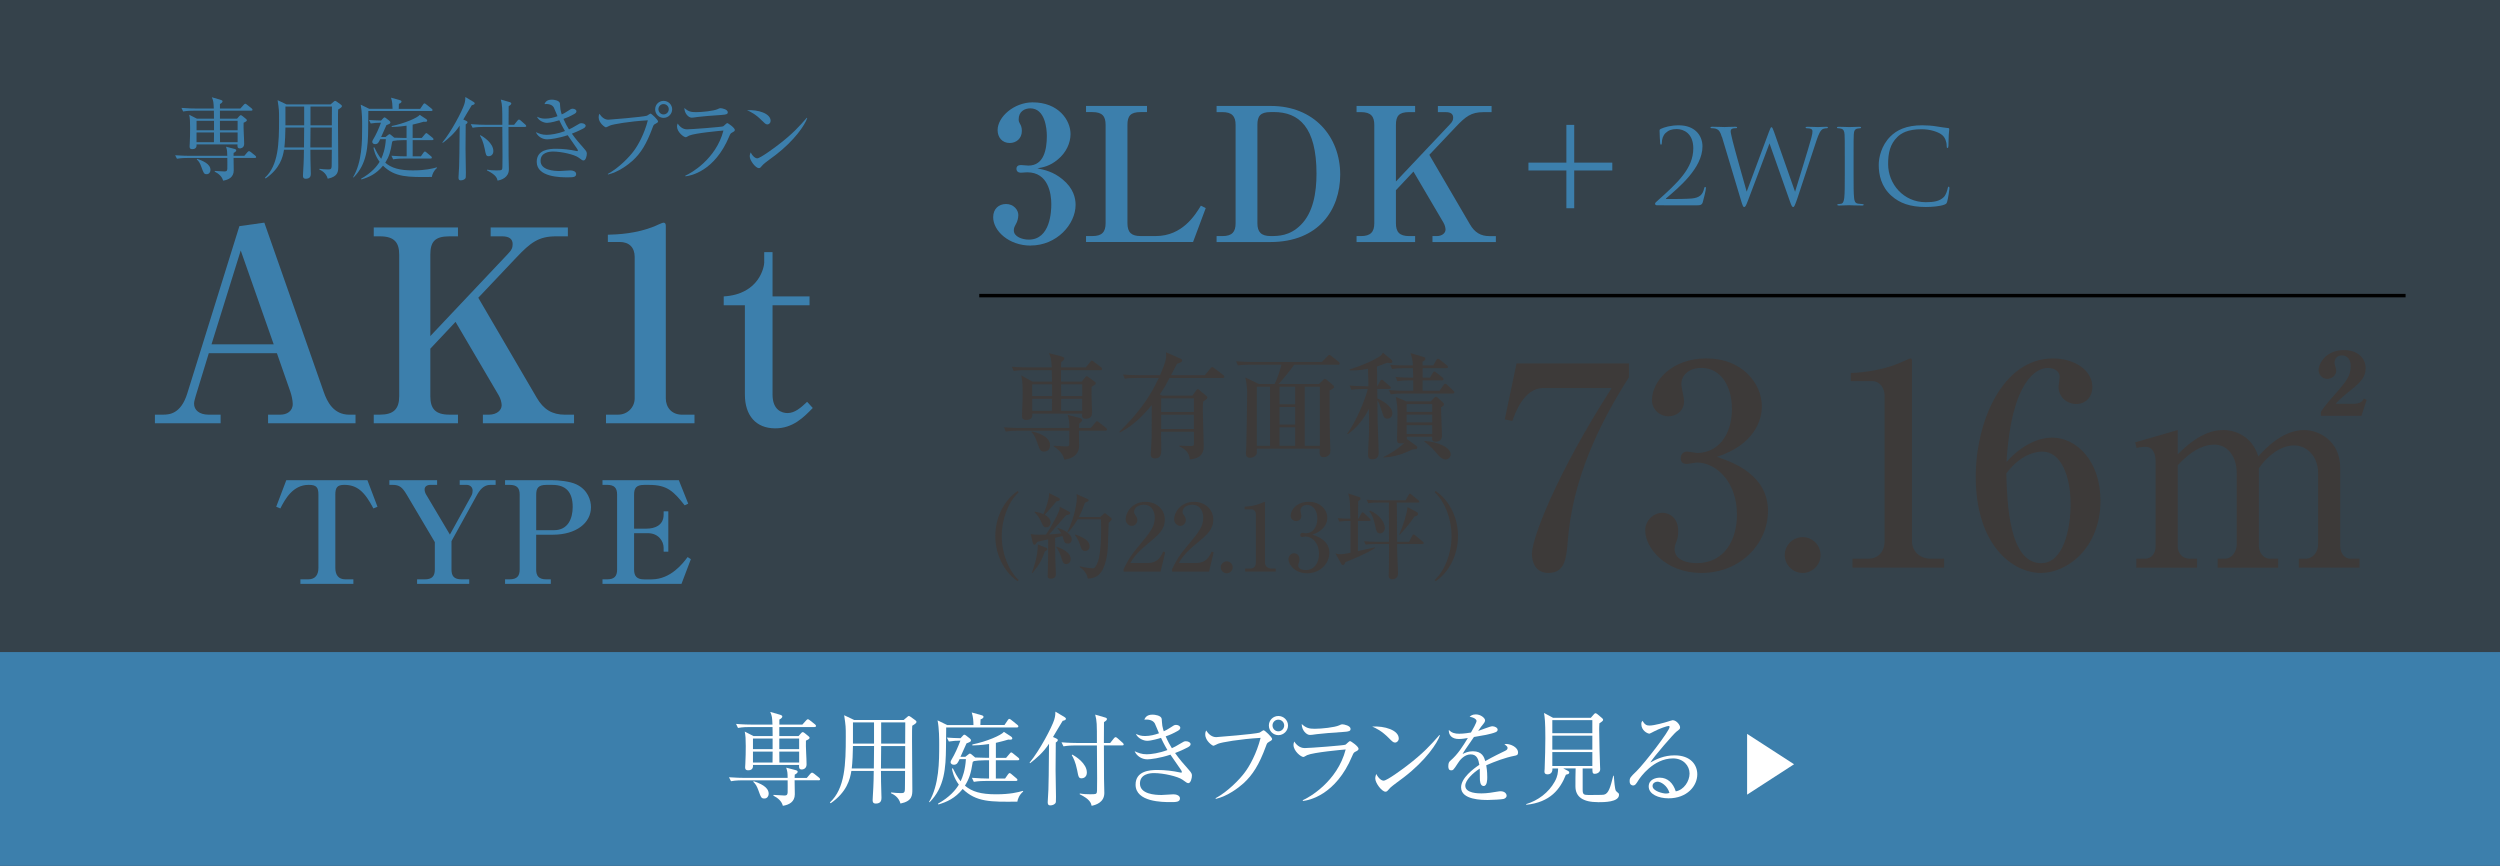<?xml version="1.0" encoding="UTF-8"?>
<svg id="_レイヤー_2" data-name="レイヤー 2" xmlns="http://www.w3.org/2000/svg" viewBox="0 0 721.55 249.91">
  <rect x="0" y="0" width="721.55" height="249.91" fill="#333333" stroke="none"/>
  <defs>
    <style>
      .cls-1, .cls-2 {
        fill: #3c7fac;
      }

      .cls-1, .cls-2, .cls-3, .cls-4 {
        stroke-width: 0px;
      }

      .cls-2 {
        opacity: .2;
      }

      .cls-5 {
        fill: none;
        stroke: #000;
        stroke-miterlimit: 10;
      }

      .cls-3 {
        fill: #fff;
      }

      .cls-4 {
        fill: #3d3a39;
      }
    </style>
  </defs>
  <g id="_レイヤー_1-2" data-name="レイヤー 1">
    <rect class="cls-2" width="721.55" height="209.69"/>
    <g>
      <path class="cls-1" d="M77.37,122.16v-2.48h3.56c1.78,0,3.56-.93,3.56-3.1,0-1.01-.39-2.71-.7-3.56l-3.87-11.07h-19.66l-3.79,12.39c-.15.62-.46,1.47-.46,2.17,0,1.86,1.55,3.17,4.18,3.17h3.48v2.48h-18.96v-2.48h2.32c1.78,0,5.19-.15,7.04-6.19l15.02-48.22,7.2-1.01,17.11,48.77c1.01,2.94,2.86,6.66,7.43,6.66h1.78v2.48h-25.23ZM69.48,72.3l-8.44,27.09h17.96l-9.52-27.09Z"/>
      <path class="cls-1" d="M139.37,122.16v-2.48h1.78c2.17,0,3.64-1.24,3.64-2.71,0-.77-.31-1.94-.85-2.86l-12.46-21.21-7.28,7.74v13.7c0,3.56,1.39,5.34,5.5,5.34h2.48v2.48h-24.31v-2.48h1.78c3.95,0,5.57-1.63,5.57-5.34v-40.79c0-3.48-1.32-5.34-5.57-5.34h-1.78v-2.55h24.31v2.55h-2.48c-4.26,0-5.5,1.63-5.5,5.34v23.45l22.29-23.61c1.24-1.24,1.47-1.94,1.47-2.94,0-1.47-1.01-2.24-3.02-2.24h-3.33v-2.55h22.29v2.55h-3.41c-5.03,0-7.35,1.78-11.46,6.12l-10.99,11.61,16.88,28.87c1.94,3.33,4.41,4.88,8.13,4.88h2.63v2.48h-26.32Z"/>
      <path class="cls-1" d="M174.9,122.16v-2.48h3.48c2.79,0,4.8-2.17,4.8-4.72v-40.79c0-2.79-1.63-4.33-4.33-4.33h-3.41v-2.09c3.02-.08,8.13-.31,13.39-2.4.39-.15,2.24-1.08,2.71-1.08s.62.39.62.93v49.77c0,2.55,1.63,4.72,4.72,4.72h3.56v2.48h-25.54Z"/>
      <path class="cls-1" d="M208.88,88.1v-2.55c10.45-.62,11.69-8.82,11.69-9.75v-3.02h2.4v12.77h10.68v2.55h-10.68v25.78c0,4.49,2.71,5.34,4.33,5.34,2.09,0,3.87-1.55,5.65-3.25l1.63,1.78c-2.63,2.71-5.73,5.88-10.84,5.88-5.57,0-8.75-3.72-8.75-9.75v-25.78h-6.12Z"/>
    </g>
    <g>
      <path class="cls-1" d="M297.47,70.88c-6.3,0-10.82-4.25-10.82-8.18,0-2.42,1.61-3.82,3.71-3.82,2.21,0,3.55,1.72,3.55,3.17,0,.92-.32,1.99-.65,2.53-.48.92-.65,1.18-.65,1.94,0,1.78,2.42,2.64,4.31,2.64,6.24,0,6.51-8.18,6.51-10.23,0-3.12-.92-9.2-6.94-9.2-.27,0-1.56.11-1.88.11-.75,0-1.24-.43-1.24-1.13s.48-1.08,1.29-1.08c.32,0,1.83.16,2.15.16,4.47,0,5.33-4.63,5.33-8.56,0-2.21-.54-7.96-4.79-7.96-1.61,0-3.34.91-3.34,3.17,0,.65.16.86.38,1.29.16.27.54.86.54,2.04,0,2.26-1.67,3.5-3.5,3.5-2.21,0-3.5-1.67-3.5-3.71,0-3.87,4.79-8.02,10.12-8.02,7.43,0,10.93,5.11,10.93,9.15,0,2.53-1.24,5.38-3.71,7.37-2.26,1.88-4.14,2.21-5.87,2.53,2.1.43,4.63.97,7.27,3.17,3.17,2.58,3.77,5.44,3.77,7.37,0,5.6-5.44,11.73-12.97,11.73Z"/>
      <path class="cls-1" d="M331.05,32.35h-1.83c-2.96,0-3.82,1.13-3.82,3.71v28.36c0,2.75,1.24,3.71,3.82,3.71h4.36c7.7,0,11.41-6.14,13.02-8.77l1.4.7-3.66,9.79h-30.89v-1.72h1.83c2.74,0,3.82-1.13,3.82-3.71v-28.36c0-2.48-.91-3.71-3.82-3.71h-1.83v-1.78h17.6v1.78Z"/>
      <path class="cls-1" d="M351.13,68.14h1.67c2.85,0,3.82-1.24,3.82-3.71v-28.36c0-2.58-1.08-3.71-3.82-3.71h-1.67v-1.78h15.66c12.49,0,20.02,8.88,20.02,19.8,0,10.17-6.24,19.48-20.18,19.48h-15.5v-1.72ZM366.73,32.35c-3.01,0-3.82,1.18-3.82,3.71v28.36c0,2.53,1.08,3.71,3.82,3.71,2.15,0,5.49,0,8.67-3.18,3.61-3.55,4.57-9.31,4.57-14.85,0-13.4-5.06-17.76-12.32-17.76h-.92Z"/>
      <path class="cls-1" d="M413.44,69.86v-1.72h1.24c1.51,0,2.53-.86,2.53-1.88,0-.54-.22-1.35-.59-1.99l-8.67-14.75-5.06,5.38v9.53c0,2.48.97,3.71,3.82,3.71h1.72v1.72h-16.9v-1.72h1.24c2.75,0,3.88-1.13,3.88-3.71v-28.36c0-2.42-.92-3.71-3.88-3.71h-1.24v-1.78h16.9v1.78h-1.72c-2.96,0-3.82,1.13-3.82,3.71v16.31l15.5-16.41c.86-.86,1.02-1.35,1.02-2.04,0-1.02-.7-1.56-2.1-1.56h-2.31v-1.78h15.5v1.78h-2.37c-3.5,0-5.11,1.24-7.96,4.25l-7.64,8.07,11.73,20.07c1.35,2.31,3.07,3.39,5.65,3.39h1.83v1.72h-18.3Z"/>
    </g>
    <path class="cls-1" d="M441.14,46.94h10.95v-10.9h2.26v10.9h10.99v2.26h-10.99v10.9h-2.26v-10.9h-10.95v-2.26Z"/>
    <g>
      <path class="cls-1" d="M478.1,59.23c-.21,0-.42-.18-.42-.42s.3-.51.54-.72c6.01-5.35,10.5-9.5,10.5-15.28,0-4.3-2.77-5.56-4.78-5.56-1.44,0-2.35.33-3.22,1.14-.72.69-1.08,1.74-1.08,2.92,0,.27-.09.45-.24.45-.12,0-.21-.12-.24-.39-.03-.27-.18-2.77-.18-3.7,0-.18.03-.27.3-.45,1.11-.51,2.86-1.05,5.29-1.05,4.54,0,6.8,2.89,6.8,6.08,0,6.23-6.74,11.79-10.47,14.98-.15.12-.09.21.06.21h2.2c.51,0,4.06-.03,5.14-.15,2.2-.21,3.16-1.11,3.55-2.89.06-.33.15-.45.33-.45.15,0,.18.18.18.36,0,.57-.6,3.01-.9,4.03-.24.81-.69.93-1.96.93-6.22.03-10.2-.03-11.4-.03Z"/>
      <path class="cls-1" d="M496.96,39.53c-.48-1.59-.87-2.04-1.65-2.35-.39-.15-1.14-.18-1.35-.18-.15,0-.27-.03-.27-.21,0-.15.18-.21.48-.21,1.56,0,3.22.09,3.55.09.27,0,1.59-.09,3.1-.09.42,0,.54.09.54.21,0,.18-.15.21-.3.21-.24,0-.81,0-1.17.18-.18.09-.39.33-.39.72s.27,1.44.57,2.77c.45,1.92,3.58,12.96,4.06,14.65l6.41-17.23c.45-1.23.57-1.38.75-1.38.21,0,.39.39.75,1.41l6.05,17.23c.87-2.95,3.64-11.67,4.69-15.52.3-1.11.33-1.53.33-1.92,0-.54-.33-.9-1.71-.9-.15,0-.27-.09-.27-.21,0-.15.15-.21.51-.21,1.53,0,2.8.09,3.07.09.21,0,1.5-.09,2.44-.09.27,0,.42.06.42.18,0,.15-.09.24-.27.24-.12,0-.69.03-1.02.15-.9.33-1.38,1.59-1.96,3.25-1.32,3.82-4.36,13.38-5.53,16.75-.78,2.23-.93,2.59-1.26,2.59-.3,0-.48-.39-.9-1.56l-5.92-16.81c-1.11,2.98-5.23,13.98-6.32,16.78-.48,1.26-.69,1.59-.99,1.59s-.45-.33-1.05-2.38l-5.35-17.83Z"/>
      <path class="cls-1" d="M532.44,45.31c0-4.69,0-5.53-.06-6.5-.06-1.02-.36-1.53-1.02-1.68-.33-.09-.72-.12-.93-.12-.12,0-.24-.06-.24-.18,0-.18.15-.24.48-.24.99,0,2.89.09,3.04.09s2.04-.09,2.95-.09c.33,0,.48.06.48.24,0,.12-.12.18-.24.18-.21,0-.39.03-.75.09-.81.15-1.05.66-1.11,1.71-.06.96-.06,1.8-.06,6.5v5.29c0,2.89,0,5.26.15,6.53.09.87.27,1.53,1.17,1.65.42.06,1.05.12,1.23.12.27,0,.36.09.36.18,0,.15-.12.24-.45.24-1.65,0-3.58-.09-3.73-.09s-2.04.09-2.95.09c-.33,0-.48-.06-.48-.24,0-.09.06-.18.33-.18.18,0,.51-.03.78-.09.6-.12.78-.81.9-1.68.15-1.26.15-3.64.15-6.53v-5.29Z"/>
      <path class="cls-1" d="M545.88,56.49c-2.92-2.62-3.64-6.04-3.64-8.9,0-2.02.69-5.53,3.37-8.21,1.8-1.8,4.54-3.22,9.17-3.22,1.2,0,2.89.09,4.36.36,1.14.21,2.08.3,3.19.45.21.03.27.15.27.33,0,.24-.09.6-.15,1.68-.06.99-.06,2.65-.09,3.1s-.09.63-.27.63c-.21,0-.24-.21-.24-.63,0-1.17-.48-2.41-1.26-3.07-1.05-.9-3.37-1.71-6.01-1.71-4,0-5.87,1.17-6.92,2.2-2.2,2.11-2.71,4.78-2.71,7.85,0,5.74,4.42,11.01,10.86,11.01,2.26,0,4.03-.27,5.23-1.5.63-.66,1.02-1.99,1.11-2.53.06-.33.12-.45.3-.45.15,0,.21.21.21.45,0,.21-.36,2.83-.66,3.85-.18.57-.24.63-.78.87-1.2.48-3.49.69-5.41.69-4.51,0-7.55-1.11-9.92-3.25Z"/>
    </g>
    <g>
      <path class="cls-1" d="M107.77,146.75c-2.5-4.8-4.67-6.81-8.41-6.81-2.09,0-2.58.86-2.58,2.83v21.12c0,2.01.86,3.32,2.91,3.32h2.3v1.31h-15.29v-1.31h2.25c2.17,0,2.95-1.44,2.95-3.32v-21.12c0-2.17-.61-2.83-2.83-2.83-4.55,0-6.81,4.14-8.16,6.81l-1.19-.49,2.91-7.67h23.41l2.91,7.67-1.19.49Z"/>
      <path class="cls-1" d="M141.55,139.94c-2.01,0-3.12,1.52-4.02,3.16l-7.22,13.08v8.2c0,1.89.74,2.83,2.91,2.83h2.21v1.31h-15.05v-1.31h2.21c2.01,0,2.91-.82,2.91-2.83v-7.91l-8.16-13.78c-1.23-2.05-2.05-2.75-4.06-2.75h-.9v-1.35h13.78v1.35h-1.93c-.98,0-1.68.49-1.68,1.31,0,.49.16,1.02.41,1.44l6.89,11.6,6.19-11.19c.33-.57.37-1.15.37-1.52,0-1.03-.82-1.64-1.72-1.64h-2.01v-1.35h10.37v1.35h-1.52Z"/>
      <path class="cls-1" d="M154.75,154.34v10.04c0,1.85.74,2.83,2.91,2.83h1.31v1.31h-13.2v-1.31h1.27c2.21,0,2.95-.98,2.95-2.83v-21.61c0-1.89-.74-2.83-2.95-2.83h-1.27v-1.35h13.45c2.05,0,5.25.33,7.09,1.19,3.36,1.56,4.26,4.63,4.26,6.6,0,4.55-4.26,7.95-11.03,7.95h-4.8ZM154.75,153.02h5.17c4.02,0,5.37-3.36,5.37-6.72,0-4.31-2.01-6.35-5.82-6.35h-1.8c-2.38,0-2.91,1.02-2.91,2.83v10.25Z"/>
      <path class="cls-1" d="M173.9,138.59h22.02l2.71,6.77-1.02.49c-3.24-4.1-5.08-5.9-10.25-5.9h-1.44c-2.34,0-2.91.98-2.91,2.83v9.8h3.57c2.34,0,4.96-.9,4.96-4.06v-.94h1.35v11.64h-1.35v-1.11c0-1.85-1.44-4.22-4.55-4.22h-3.98v10.5c0,1.93.82,2.83,2.91,2.83h2.13c5.62,0,9.14-4.76,10.41-6.44l.94.61-2.71,7.13h-22.8v-1.31h1.31c2.09,0,2.91-.86,2.91-2.83v-21.61c0-1.93-.78-2.83-2.91-2.83h-1.31v-1.35Z"/>
    </g>
    <line class="cls-5" x1="282.63" y1="85.32" x2="694.3" y2="85.32"/>
    <rect class="cls-1" y="188.2" width="721.55" height="61.71"/>
    <g>
      <path class="cls-4" d="M319,124.32h-7.61c0,.7.07,3.69.07,4.29,0,2.79-2.26,3.85-4.29,4.05-.43-1.96-1.83-2.99-3.12-3.89l.03-.13c.9.07,2.66.17,3.36.2,1,.07,1.13-.13,1.16-.57.03-.4.03-.76.03-3.95h-14.76c-2.03,0-2.76.1-3.59.23l-.53-1.23c2.03.2,4.35.2,4.72.2h14.16c0-1.86-.07-2.26-.5-3.79l3.36.86c.66.17.83.5.83.7,0,.33-.6.8-.83.96-.03.37-.07.46-.07,1.26h3.39l1.3-1.53c.3-.33.33-.4.5-.4s.27.07.63.37l1.93,1.5c.17.17.33.33.33.53,0,.3-.3.33-.5.33ZM317.63,106.84h-11.4v3.29h5.98l1-1.23c.07-.1.23-.33.43-.33.17,0,.43.2.5.27l1.79,1.3c.2.13.33.27.33.5,0,.27-.13.33-1.2,1.03-.03.6-.03,2.26,0,3.32.03.46.13,3.66.13,3.92,0,.6,0,1.96-1.79,1.96-1.2,0-1.13-.8-1.06-1.5h-14.39c.03.7.1,1.83-1.79,1.83-1.2,0-1.2-.83-1.2-1.23,0-.43.1-2.29.1-2.69.03-.46.1-2.06.1-3.82,0-3.42-.2-4.22-.43-5.12l3.22,1.79h5.68c0-.17-.03-2.19-.07-3.29h-7.41c-2.03,0-2.76.1-3.59.23l-.53-1.23c2.03.2,4.35.2,4.72.2h6.81c-.17-2.33-.2-2.79-.83-4.12l3.12.8c1.26.33,1.33.5,1.33.76,0,.3-.27.57-.9,1.03-.03.53-.03.73-.07,1.53h7.18l1.23-1.53c.13-.17.3-.43.5-.43.17,0,.33.13.63.37l2.03,1.53c.13.1.33.3.33.53,0,.3-.3.33-.5.33ZM301.45,130.33c-1.16,0-1.26-.27-2.19-2.86-.63-1.79-1.1-2.33-1.56-2.73l.1-.23c.9.2,5.28,1.16,5.28,4.05,0,.6-.37,1.76-1.63,1.76ZM303.64,110.92h-5.72v3.39h5.72v-3.39ZM297.93,115.11v3.46h5.68c0-.5.03-2.92.03-3.46h-5.72ZM312.35,110.92h-6.11l.03,3.39h6.08v-3.39ZM312.35,115.11h-6.08v3.46h6.08v-3.46Z"/>
      <path class="cls-4" d="M344.16,114.18l1.13-1.56c.07-.1.27-.33.43-.33s.43.27.57.4l1.96,1.63c.13.13.23.23.23.43,0,.37-.76.86-1.23,1.16-.1.96-.1,1.89-.1,2.29,0,1.63.27,8.81.27,10.27s0,3.72-4.02,4.15c-.13-1.03-.33-2.59-3.02-3.79v-.2c.57.03,2.66.1,3.39.1.53,0,.83-.07.83-.63v-3.49h-9.5c0,.8.07,4.32.07,5.05,0,1.2,0,2.66-1.89,2.66-1.16,0-1.16-.96-1.16-1.2,0-.27.27-4.09.27-4.85.03-1.7,0-4.59.03-9.37-3.06,3.75-5.75,6.12-9.21,7.94l-.13-.23c5.15-5.08,8.54-9.44,11.37-15.52h-6.21c-2.03,0-2.76.07-3.59.23l-.53-1.23c2.03.17,4.35.2,4.72.2h5.98c1.86-4.32,1.83-5.15,1.73-6.61l4.35,1.93c.17.07.27.27.27.47,0,.46-.56.63-1.46.9-.27.46-.4.76-1.73,3.32h9.77l1.6-1.96c.27-.33.33-.4.53-.4.13,0,.17,0,.6.33l2.56,1.96c.17.13.33.27.33.5,0,.33-.27.37-.5.37h-15.32c-1,1.93-1.36,2.63-2.79,4.69l.6.4h8.84ZM335.12,114.98v3.92h9.47v-3.92h-9.47ZM335.12,119.7v4.12h9.47v-4.12h-9.47Z"/>
      <path class="cls-4" d="M367.89,110.82c1.06-2.13,1.79-4.92,1.96-5.55h-8.97c-2.29,0-2.96.1-3.59.2l-.53-1.2c1.56.13,3.16.2,4.72.2h20.04l1.56-1.59c.13-.13.43-.47.6-.47s.33.17.6.37l2.06,1.63c.13.1.33.27.33.5,0,.33-.33.37-.5.37h-12.66c-.93,1.4-3.49,4.55-4.49,5.55h11.67l1.1-1.06c.27-.27.37-.4.57-.4.23,0,.43.13.66.33l1.76,1.5c.13.1.27.3.27.47,0,.33-.46.6-1.3,1.03-.03,2.76,0,9.01.1,13.53,0,.56.13,3.29.13,3.89,0,1.63-1.43,1.83-2.03,1.83-1.16,0-1.16-1.1-1.06-2.46h-18.15c.07,1.33,0,1.43-.1,1.63-.1.23-.66,1-1.89,1-.53,0-1.16-.17-1.16-1.23,0-.2.1-1.3.1-1.53.07-1.3.27-14.32.27-15.92,0-.9-.1-2.63-.53-4.49l3.92,1.89h4.55ZM362.74,111.62v17.05h3.82v-17.05h-3.82ZM373.81,116.67v-5.05h-4.52v5.05h4.52ZM373.81,122.52v-5.05h-4.52v5.05h4.52ZM373.81,128.67v-5.35h-4.52v5.35h4.52ZM380.92,128.67v-17.05h-4.35v17.05h4.35Z"/>
      <path class="cls-4" d="M388.8,125.21c2.69-3.66,5.25-10,5.98-12.93h-1.13c-2.03,0-2.76.07-3.59.23l-.53-1.23c1.56.13,3.16.2,4.72.2h.7c0-.73-.03-2.76-.13-5.05-2.56.53-4.15.5-5.28.46v-.27c4.02-1.26,6.55-2.49,8.18-3.46,1-.57,1.16-.9,1.4-1.4l2.49,2.09c.13.13.27.37.27.53,0,.2-.1.4-.76.4-.27,0-.53-.03-.8-.07-1.3.53-1.99.76-2.92,1.06.07.57.07,3.19.07,5.68h.07l.76-1.4c.1-.2.27-.46.5-.46s.46.23.63.4l1.63,1.4c.17.13.37.3.37.5,0,.3-.3.37-.53.37h-3.39l.03,2.73c1.56.73,4.32,2.26,4.32,4.29,0,1.16-.8,1.56-1.4,1.56-1,0-1.16-.57-1.76-2.53-.5-1.56-.8-2.26-1.16-2.79.03,5.18.07,7.28.3,12.5.07,1.6.07,2.46.07,2.49,0,.63,0,2.06-1.83,2.06-1.16,0-1.23-.7-1.23-1.53,0-.93.23-5.12.27-5.95.03-2.39.03-4.75-.03-7.11-1.43,2.96-3.46,5.42-6.08,7.34l-.17-.13ZM412.96,115.84l.93-1c.17-.2.33-.33.57-.33.2,0,.4.17.53.3l1.43,1.3c.17.13.33.37.33.6,0,.3-.17.46-.83.83-.03,1.3.27,7.05.27,8.21,0,1.73-1.56,1.73-1.83,1.73-.13,0-1.03,0-1.03-.73,0-.13.03-.6.03-.7h-7.34c0,.13.03.73.03.86l.1-.13,2.59,1.86c.17.13.33.33.33.56,0,.5-.76.5-1.4.5-3.89,1.99-6.78,2.26-8.38,2.36v-.17c3.62-1.76,5.62-3.66,5.98-4.05-.2.07-.43.13-.9.13-.93,0-1.16-.27-1.16-1,0-1.06.13-5.85.13-6.81,0-2.69-.07-3.16-.46-5.58l3.02,1.26h7.04ZM413.66,105.47l.86-1.5c.1-.2.27-.43.5-.43s.37.13.67.37l1.89,1.5c.17.13.33.3.33.53,0,.3-.3.33-.5.33h-6.81v2.72h2.13l.76-1.33c.13-.23.27-.43.5-.43s.4.17.63.37l1.69,1.33c.17.13.33.27.33.53,0,.3-.27.33-.5.33h-5.55v2.99h4.89l1.13-1.6c.13-.2.3-.43.53-.43s.37.13.6.37l1.69,1.6c.17.17.33.3.33.53,0,.3-.27.33-.5.33h-14.26c-2.06,0-2.76.1-3.59.23l-.56-1.23c1.56.13,3.16.2,4.75.2h2.29v-2.99h-1c-2.03,0-2.76.1-3.59.23l-.53-1.23c1.99.2,4.19.2,5.12.2,0-.07-.07-2.49-.1-2.72h-2.43c-2.03,0-2.76.1-3.59.23l-.53-1.23c1.56.17,3.16.2,4.72.2h1.83c-.07-1.53-.23-2.13-.7-3.56l3.82,1.13c.3.1.47.27.47.5,0,.5-.57.73-.83.86q.03.4.03,1.06h3.06ZM405.98,116.64v2.23h7.38v-2.23h-7.38ZM405.98,119.66v2.26h7.38v-2.26h-7.38ZM405.98,122.72v2.53h7.38v-2.53h-7.38ZM411.1,127.27c4.12.23,7.61,1.96,7.61,3.89,0,.8-.7,1.46-1.56,1.46-.96,0-1.86-1.03-2.36-1.63-.8-.96-1.56-1.89-3.69-3.56v-.17Z"/>
    </g>
    <g>
      <path class="cls-4" d="M293.73,167.75c-3.36-2.18-6.46-7.02-6.46-13.02s3.09-10.84,6.46-13.02l.27.38c-2.83,2.58-4.87,7.51-4.87,12.64s2.04,10.06,4.87,12.64l-.27.38Z"/>
      <path class="cls-4" d="M308.42,147.58c.38.19.48.32.48.51,0,.32-.13.35-1.16.62-.83.83-4.2,4.79-4.95,5.54.24-.03,2.31-.13,3.5-.3-.48-.83-.78-1.13-1.1-1.45l.11-.13c1.91.54,4.04,1.8,4.04,3.31,0,.62-.38,1.21-1.1,1.21-.89,0-1.05-.46-1.21-.94-.05-.19-.32-1.05-.38-1.24l-2.12.51c0,.89.05,5.57.05,5.7.05,1.59.16,4.52.16,4.76,0,.35,0,1.34-1.48,1.34-.89,0-.89-.51-.89-.81,0-.24.03-.54.03-.81.11-3.95.11-4.52.13-9.74-.56.11-2.85.65-3.12.73-.13.16-.27.3-.38.46-.13.22-.21.38-.43.38-.32,0-.46-.3-.51-.56l-.62-2.53c.75.16,1.26.19,2.39.19.7,0,1.4-.03,2.04-.05,1.48-2.1,3.47-5.95,3.82-6.94.11-.35.13-.73.13-1.08l2.56,1.32ZM297.8,165.33c.43-1.13,1.75-4.68,1.75-8.18l2.34.92c.24.08.43.21.43.43,0,.27-.3.4-.75.62-.78,2.34-1.61,3.9-3.6,6.29l-.16-.08ZM298.66,147.66c1.64.32,2.39.67,2.48.73.73-1.67,1.69-4.38,1.64-6.08l2.74,1.37c.13.05.38.22.38.46,0,.38-.43.46-1,.56-1.56,1.88-1.75,2.1-3.36,3.87.86.46,1.69,1.21,1.69,2.21,0,.62-.38,1.43-1.24,1.43-.75,0-.89-.27-1.56-1.75-.43-.97-.83-1.59-1.86-2.64l.08-.16ZM304.93,157.74c2.34.92,4.09,1.91,4.09,3.63,0,1.02-.75,1.43-1.29,1.43-.89,0-1.08-.73-1.45-2.02-.27-.86-.89-2.15-1.45-2.91l.11-.13ZM317.52,149.22l.94-.83c.19-.19.3-.27.43-.27s.21.05.46.27l1.24,1.02c.16.13.3.24.3.46s-.73.89-.91,1.05c-.03.4-.05,1.05-.22,6.81-.03.48-.24,6.7-3.12,8.53-.54.35-1.56.75-2.69.73-.24-1.78-1.72-2.88-2.34-3.34l.08-.21c1.61.43,3.15.59,3.55.59.51,0,.92,0,1.61-1.88,1.05-2.77,1-9.17.92-12.27h-6.73c-1.34,2.31-2.31,3.25-2.82,3.77l-.16-.11c2.31-4.65,2.74-8.9,2.74-9.77,0-.38-.05-.75-.11-1.16l3.12,1.37c.3.13.4.27.4.43,0,.24-.11.3-1.08.7-.78,2.29-1.56,3.74-1.75,4.12h6.13ZM310.36,154.27c3.58,1.24,4.12,2.37,4.12,3.42,0,.97-.7,1.35-1.29,1.35-.86,0-1.1-.65-1.43-1.67-.24-.73-.62-1.8-1.51-2.96l.11-.13Z"/>
      <path class="cls-4" d="M324.3,164.23c1.48-2.91,1.96-3.79,4.36-6.64,3.44-4.14,4.63-5.57,4.63-8.29,0-1.21-.62-3.63-3.15-3.63-1.32,0-2.82.67-2.82,2.07,0,.43.11.56.51,1.13.16.21.43.67.43,1.24,0,.83-.62,1.67-1.59,1.67-1.05,0-1.78-.92-1.78-1.96,0-1.91,1.88-4.98,5.68-4.98,3.42,0,5.62,2.34,5.62,5.11,0,2.93-1.88,4.49-5,7.05-1.35,1.13-3.47,2.88-4.95,5.49h5.11c2.66,0,3.74-1.75,4.36-3.31l.59.22-1.32,5.57h-10.68v-.73Z"/>
      <path class="cls-4" d="M338.29,164.23c1.48-2.91,1.96-3.79,4.36-6.64,3.44-4.14,4.63-5.57,4.63-8.29,0-1.21-.62-3.63-3.15-3.63-1.32,0-2.82.67-2.82,2.07,0,.43.11.56.51,1.13.16.21.43.67.43,1.24,0,.83-.62,1.67-1.59,1.67-1.05,0-1.78-.92-1.78-1.96,0-1.91,1.88-4.98,5.68-4.98,3.42,0,5.62,2.34,5.62,5.11,0,2.93-1.88,4.49-5,7.05-1.35,1.13-3.47,2.88-4.95,5.49h5.11c2.66,0,3.74-1.75,4.36-3.31l.59.22-1.32,5.57h-10.68v-.73Z"/>
      <path class="cls-4" d="M355.78,163.74c0,.94-.78,1.72-1.72,1.72s-1.72-.78-1.72-1.72.78-1.72,1.72-1.72,1.72.75,1.72,1.72Z"/>
      <path class="cls-4" d="M359.38,164.09h1.56c.83,0,1.53-.59,1.53-1.69v-14.02c0-.65-.43-1.37-1.18-1.37h-2.07v-.78c2.8-.11,4.52-.89,4.9-1.05.11-.05.78-.35.83-.35.13,0,.16.11.16.27v17.35c0,.81.65,1.64,1.8,1.64h1.29v.86h-8.82v-.86Z"/>
      <path class="cls-4" d="M383.68,159.52c0,3.12-2.64,5.94-6.4,5.94-3.47,0-5.41-2.42-5.41-4.09,0-.94.78-1.69,1.67-1.69.57,0,1.51.4,1.51,1.75,0,.35-.03.67-.16,1-.11.24-.19.48-.19.73,0,1.13,1.32,1.37,2.12,1.37,2.72,0,3.87-2.31,3.87-4.65,0-3.26-2.07-5.03-3.85-5.03-.13,0-.81.13-.97.13-.35,0-.59-.13-.59-.54,0-.35.21-.65.62-.65.13,0,.83.13.97.13,1.88,0,3.34-1.59,3.34-4.25,0-2.18-1.08-3.93-2.93-3.93-1.21,0-1.94.7-1.94,1.59,0,.24.27,1.34.27,1.59,0,.97-.75,1.48-1.51,1.48-.81,0-1.59-.62-1.59-1.56,0-1.78,1.86-4.01,5.25-4.01s5.33,2.37,5.33,4.63c0,1.34-.75,3.69-4.33,4.84,1.53.51,4.92,1.72,4.92,5.22Z"/>
      <path class="cls-4" d="M392.07,149.7l.83-1.48c.13-.24.24-.35.38-.35.19,0,.4.19.48.27l1.56,1.51c.21.21.27.27.27.43,0,.24-.21.27-.4.27h-3.25v8.72c.78-.16,4.2-.97,4.92-1.1v.19c-2.23,1.56-7.37,3.63-8.5,4.06-.24.48-.43.89-.75.89-.08,0-.35-.11-.48-.32l-1.67-3.04c.48.11.89.21,1.43.21.78,0,2.15-.27,2.88-.4v-9.2c-1.67,0-2.31.03-3.23.19l-.43-1c1.21.11,2.42.16,3.63.16-.08-4.98-.11-5.54-.62-7.29l2.96.97c.4.13.59.24.59.54,0,.24-.05.3-.67.75-.03.78-.03,4.33-.05,5.03h.13ZM403.13,145.05c.11,3.15.05,8.18.11,11.33h3.44l.94-1.78c.08-.16.21-.35.4-.35.13,0,.24.08.48.3l2.15,1.78c.11.08.27.22.27.4,0,.27-.27.3-.4.3h-7.29c.03,1.02.03,2.64.05,3.07.03.78.21,4.65.21,5.51,0,1.4-1.32,1.59-1.53,1.59-1.16,0-1.16-.75-1.16-1.08,0-.27.05-1.61.05-1.91.05-2.58.05-4.06.05-7.18h-3.85c-1.86,0-2.39.08-2.91.16l-.43-.97c1.26.11,2.56.16,3.82.16h3.36c0-1.48-.03-8.77-.03-10.41,0-.54.03-.62.03-.92h-3.09c-1.86,0-2.39.11-2.91.19l-.43-1c1.26.11,2.56.16,3.82.16h7.4l.89-1.56c.13-.24.21-.35.35-.35.16,0,.27.08.51.3l1.91,1.56c.11.08.27.24.27.4,0,.3-.24.3-.4.3h-6.11ZM395.41,147.36c2.96,1.24,4.28,3.66,4.28,5,0,.83-.54,1.59-1.37,1.59-.92,0-1.05-.54-1.48-2.47-.32-1.4-.73-2.82-1.64-3.95l.22-.16ZM408.89,147.76c.27.13.38.4.38.62,0,.4-.51.54-1,.67-1.64,2.37-2.88,3.79-4.28,5.3l-.16-.08c1.13-2.5,2.26-6.03,2.39-7.91l2.66,1.4Z"/>
      <path class="cls-4" d="M414.35,167.75l-.27-.38c2.83-2.58,4.87-7.5,4.87-12.64s-2.04-10.06-4.87-12.64l.27-.38c3.36,2.18,6.46,7.02,6.46,13.02s-3.09,10.84-6.46,13.02Z"/>
    </g>
    <g>
      <path class="cls-4" d="M470.16,104.9v3.96c-8.96,14.04-16.31,29.71-17.68,47.38-.4,4.76-.73,9.12-5.57,9.12s-4.76-5.08-4.76-5.57c0-4.36,6.94-22.76,23-47.79h-19.78c-5.49,0-8.07,7.18-8.88,9.52l-2.18-.48,3.39-16.14h32.45Z"/>
      <path class="cls-4" d="M510.27,147.52c0,9.36-7.91,17.84-19.21,17.84-10.41,0-16.22-7.26-16.22-12.27,0-2.83,2.34-5.09,5-5.09,1.7,0,4.52,1.21,4.52,5.25,0,1.05-.08,2.02-.48,2.99-.32.73-.56,1.45-.56,2.18,0,3.39,3.96,4.12,6.38,4.12,8.15,0,11.62-6.94,11.62-13.96,0-9.77-6.22-15.09-11.54-15.09-.4,0-2.42.4-2.91.4-1.05,0-1.78-.4-1.78-1.62,0-1.05.65-1.94,1.86-1.94.4,0,2.5.4,2.91.4,5.65,0,10.01-4.76,10.01-12.75,0-6.54-3.23-11.79-8.8-11.79-3.63,0-5.81,2.1-5.81,4.76,0,.73.81,4.04.81,4.76,0,2.91-2.26,4.44-4.52,4.44-2.42,0-4.76-1.86-4.76-4.68,0-5.33,5.57-12.03,15.74-12.03s15.98,7.1,15.98,13.88c0,4.04-2.26,11.06-13,14.53,4.6,1.53,14.77,5.17,14.77,15.66Z"/>
      <path class="cls-4" d="M525.45,160.2c0,2.83-2.34,5.17-5.17,5.17s-5.17-2.34-5.17-5.17,2.34-5.17,5.17-5.17,5.17,2.26,5.17,5.17Z"/>
      <path class="cls-4" d="M534.65,161.25h4.68c2.5,0,4.6-1.78,4.6-5.08v-42.05c0-1.94-1.29-4.12-3.55-4.12h-6.21v-2.34c8.39-.32,13.56-2.66,14.69-3.15.32-.16,2.34-1.05,2.5-1.05.4,0,.48.32.48.81v52.06c0,2.42,1.94,4.92,5.41,4.92h3.88v2.58h-26.48v-2.58Z"/>
      <path class="cls-4" d="M592.2,126.29c7.1,0,14.04,6.7,14.04,18.24,0,13.48-9.44,20.83-17.19,20.83-8.15,0-18.81-7.99-18.81-27.77,0-15.98,7.75-34.14,22.28-34.14,6.3,0,11.38,3.47,11.38,8.23,0,2.91-1.94,4.92-4.68,4.92-2.58,0-5.08-1.94-5.08-5,0-.4.32-2.34.32-2.74,0-2.1-2.02-2.66-3.47-2.66-2.99,0-10.41,3.23-11.87,27.12,4.76-5.33,9.77-7.02,13.08-7.02ZM589.14,162.54c6.46,0,8.48-10.01,8.48-17.03,0-8.23-2.83-15.17-8.15-15.17-.73,0-5.73,0-10.41,6.3.24,8.39.73,25.91,10.09,25.91Z"/>
      <path class="cls-4" d="M616.26,127.67l12.27-3.55v7.02c5.41-5.49,9.69-7.02,13.16-7.02s8.31,1.78,10.09,7.59c1.94-2.1,6.94-7.59,13.24-7.59,4.28,0,10.41,3.15,10.41,10.9v22.44c0,2.5,1.45,3.79,2.91,3.79h2.66v2.58h-17.52v-2.58h2.1c1.78,0,3.47-1.78,3.47-4.04v-20.66c0-4.92-3.31-7.99-6.94-7.99-3.96,0-7.83,3.15-10.17,6.62v22.28c0,2.02,1.37,3.79,3.15,3.79h2.42v2.58h-17.44v-2.58h2.1c2.1,0,3.39-2.26,3.39-4.04v-20.66c0-4.84-2.66-8.23-6.46-8.23-2.34,0-5.97.97-10.57,5.97v23.41c0,1.78,1.21,3.55,3.47,3.55h2.1v2.58h-17.52v-2.58h2.58c1.78,0,2.99-1.53,2.99-3.55v-24.54c0-1.94-.65-4.2-2.91-4.2-.24,0-1.29,0-2.58.32l-.4-1.61ZM681.56,120h-11.71v-1.13c1.05-1.61,1.45-2.1,4.92-6.05,2.1-2.42,3.71-4.28,3.71-7.1,0-2.1-1.13-3.15-2.58-3.15s-2.1,1.05-2.1,2.18c0,.56.48,1.61.48,2.26,0,1.53-1.53,2.34-2.58,2.34-1.29,0-2.5-1.05-2.5-2.5,0-2.1,2.26-5.81,7.26-5.81,4.04,0,6.3,2.34,6.3,5.17s-1.45,4.2-5.57,7.43c-.81.65-2.26,1.94-3.07,2.91h4.68c1.86,0,2.91-.32,3.47-1.53l.81.4-1.53,4.6Z"/>
    </g>
    <g>
      <g>
        <path class="cls-3" d="M236.21,225.2h-6.87c0,.58.06,3.39.06,4.04,0,2.22-1.7,3.07-3.45,3.33-.35-1.37-1.46-2.28-2.72-2.92v-.23c2.02.12,2.84.18,3.16.18.85,0,.88-.38.94-.88.03-.26,0-3.13,0-3.51h-12.9c-.29,0-2.11,0-3.45.26l-.58-1.14c1.93.15,3.95.18,4.5.18h12.43c-.03-1.52-.03-1.7-.41-2.95l2.78.73c.35.09.53.26.53.47,0,.29-.38.58-.85.82-.03.41-.03.58-.03.94h3.51l.97-1.14c.23-.26.38-.38.53-.38s.35.09.67.35l1.38,1.11c.18.15.29.29.29.47,0,.2-.18.29-.47.29ZM235.07,209.84h-10.15v2.6h5.56l.7-.79c.23-.26.35-.35.5-.35.18,0,.35.12.61.32l1.11.91c.18.15.26.26.26.41,0,.23-.2.44-1.05.82-.09,1.9.18,4.97.18,6.87,0,1.26-1.05,1.46-1.37,1.46-.91,0-.82-.73-.79-1.32h-13.31c.03.41.12,1.55-1.38,1.55-.88,0-.88-.56-.88-.91,0-.15.06-.88.06-1.02.09-1.2.12-3.86.12-5.09,0-2.05-.06-2.95-.29-4.15l2.52,1.29h5.53c0-.61,0-1.26-.03-2.6h-6.52c-.64,0-2.08,0-3.45.26l-.56-1.17c1.96.18,3.98.2,4.48.2h6.03c-.09-1.96-.09-2.4-.64-3.66l2.63.76c.53.15.85.29.85.56,0,.29-.29.61-.85.88v1.46h6.64l1.08-1.2c.23-.23.35-.35.5-.35s.29.09.56.29l1.52,1.2c.18.15.29.32.29.47,0,.23-.26.29-.44.29ZM222.99,213.15h-5.67v3.07h5.67v-3.07ZM217.32,216.92v3.16h5.65l.03-3.16h-5.67ZM220.62,230.46c-.88,0-.97-.23-1.75-2.4-.41-1.11-.73-1.73-1.46-2.4l.12-.2c1.73.64,4.33,1.58,4.33,3.66,0,.56-.38,1.35-1.23,1.35ZM230.65,213.15h-5.73v3.07h5.73v-3.07ZM230.65,216.92h-5.73l.03,3.16h5.7v-3.16Z"/>
        <path class="cls-3" d="M260.84,207.79l1.02-.88c.23-.21.35-.26.44-.26.15,0,.35.12.47.21l1.46,1.05c.18.12.29.32.29.44,0,.32-.38.61-1.23,1.11-.06,1.11-.06,1.23-.06,4.36,0,2.22.09,11.99.09,13.98,0,1.75,0,3.42-3.42,4.12-.56-1.96-2.05-2.66-2.75-2.98l.06-.23c.94.12,1.87.2,2.81.2,1.17,0,1.17-.23,1.17-2.31,0-.58,0-3.66.03-4.09h-6.96c0,1.7.03,4.27.12,6.67.03.41.03.82.03.97,0,.61,0,1.78-1.64,1.78-.88,0-.91-.61-.91-.99,0-.23.03-.97.06-1.23.23-3.54.26-6.17.26-7.2h-6.46c-.38,2.43-1.32,6.11-5.97,9.33l-.23-.23c4.39-4.04,4.59-11.09,4.59-18.95,0-2.95,0-3.04-.47-6.23l2.9,1.38h14.3ZM246.18,215.31c0,1.7-.15,4.97-.35,6.49h6.38l.06-6.49h-6.08ZM246.18,208.5v6.11h6.08v-6.11h-6.08ZM261.22,221.81l.03-6.49h-6.93l-.06,6.49h6.96ZM261.25,214.61l.03-6.11h-6.96v6.11h6.93Z"/>
        <path class="cls-3" d="M293.48,209.96h-20.39c0,.91-.06,4.94-.06,5.79-.06,5.85-.38,11.41-4.71,15.77l-.2-.03c2.95-4.97,2.95-11.67,2.95-16.53,0-1.78,0-4.59-.47-7.05l2.78,1.35h7.58c-.03-1.2-.06-2.22-.5-3.63l2.93.82c.23.06.47.18.47.44,0,.41-.56.64-.85.73,0,.12-.06,1.49-.06,1.64h6.96l.97-1.43c.12-.18.26-.35.44-.35.15,0,.29.12.53.29l1.78,1.43c.18.15.29.26.29.44,0,.26-.23.32-.44.32ZM293.65,231.37c-7.69.09-11.91.15-15.8-3.66-2.19,2.72-4.62,3.77-7.02,4.48l-.12-.23c3.42-1.9,5.18-4.07,6.03-5.5-1.49-1.99-1.87-3.92-1.99-4.62l.26-.09c.56,1.11,1.29,2.57,2.25,3.74.56-1.2,1.32-3.16,1.52-6.38h-1.84c-.47,1.02-.73,1.61-1.64,1.61-.44,0-.94-.2-.94-.79,0-.18.15-.44.23-.61,1.05-1.76,1.87-3.63,2.6-5.56-1.08,0-2.31.09-3.33.26l-.58-1.14c1.4.09,2.31.15,3.95.18l.76-.82c.09-.12.23-.2.35-.2.15,0,.29.12.47.23l1.08.85c.29.23.35.38.35.53,0,.38-.12.44-1.29.91-.26.61-1.46,3.31-1.73,3.86h1.4l.82-.64c.18-.15.35-.29.47-.29s.35.12.47.23l1.08.91c1.08.03,2.49.09,3.31.09h.7v-3.98c-2.6.38-4.04.38-4.83.41v-.29c4.07-.82,8.34-2.63,9.1-3.63l2.08,1.35c.23.15.35.35.35.5,0,.44-.41.44-1.17.38-.91.26-1.67.5-3.57.94v4.33h2.95l1.02-1.2c.18-.21.32-.38.47-.38.12,0,.35.18.53.32l1.49,1.2c.18.15.29.26.29.47,0,.26-.23.29-.44.29h-6.32v5.27h2.66l.82-1.17c.18-.23.32-.41.5-.41.15,0,.32.15.5.29l1.46,1.23c.18.15.29.26.29.47,0,.26-.23.29-.44.29h-8.69c-.53,0-2.02,0-3.45.26l-.56-1.17c1.81.15,3.6.21,4.48.21h.47v-5.27h-1.17c-1.43,0-2.49.12-3.19.23l-.35.26c-.53,3.25-.94,4.71-2.25,6.84,2.05,1.73,4.59,2.49,8.98,2.49,4.1,0,6.32-.58,7.75-.99l.09.18c-1.17.99-1.58,2.19-1.7,2.95Z"/>
        <path class="cls-3" d="M306.7,208.06c-.35.56-1.02,1.73-1.55,2.57-.18.29-1.05,1.78-1.23,2.08l.85.38c.38.18.53.29.53.53,0,.26-.26.5-.58.67-.03.76-.06,7.08-.06,8.01,0,.64.12,6.7.12,7.69,0,1.55,0,1.67-.26,1.93-.35.41-1.02.53-1.4.53-.7,0-.73-.56-.73-.94,0-.41.18-3.07.2-3.63.09-2.78.09-3.83.18-13.22-1.64,2.52-3.72,4.27-5.47,5.62l-.15-.15c2.95-3.57,6.44-10.24,7.11-12.37.35-1.08.35-1.93.35-2.37l2.6,1.55c.21.12.44.32.44.5,0,.35-.35.47-.94.61ZM323.9,215.14h-5.29c0,1.52.03,8.45.03,9.59,0,.64.09,3.57.09,4.15,0,2.78-2.6,3.48-3.66,3.69-.2-.82-.47-1.87-3.45-3.33l.03-.23c.97.18,1.96.23,2.95.23,1.73,0,1.75-.09,1.9-.38.12-.23.15-.29.15-4.12,0-2.02-.03-6.44-.06-9.59h-6.23c-.73,0-2.14.03-3.42.26l-.58-1.17c1.99.18,4.07.2,4.5.2h5.73c0-5.62,0-6.26-.5-8.19l2.92.85c.32.09.47.23.47.44,0,.23-.18.47-.85.88-.03.97-.03,5.18-.03,6.03h1.81l1.08-1.35c.21-.23.32-.35.47-.35.18,0,.35.12.58.32l1.49,1.32c.18.15.29.32.29.5s-.2.26-.44.26ZM312.2,224.64c-.88,0-.94-.41-1.32-2.4-.47-2.31-1.08-3.51-1.55-4.3l.12-.15c.97.47,4.24,2.54,4.24,5.18,0,1.32-.99,1.67-1.49,1.67Z"/>
        <path class="cls-3" d="M342.94,226.02c-.29,0-.44-.09-1.67-.99-1.32-.94-5.47-1.9-8.19-1.9-1.14,0-4.07.23-4.07,3.01,0,3.04,4.27,3.31,6.23,3.31.56,0,2.95-.2,3.45-.2.76,0,1.87.32,1.87,1.17,0,1.08-1.14,1.08-2.75,1.08-2.22,0-10.06,0-10.06-5.03,0-3.95,4.04-4.24,6.29-4.24s4.45.26,6.61.73c.09.03.15.03.2.03.15,0,.26,0,.26-.18s-.12-.38-.29-.64c-.09-.15-.91-1.35-3.01-4.36-3.04,1.02-5.79,1.35-6.67,1.35-1.7,0-3.13-1.05-3.66-2.34,1.05.47,1.99.88,3.51.88,1.2,0,3.6-.32,5.94-1.23-1.05-1.78-1.58-2.95-1.84-3.51-.53.18-2.81.85-3.98.85-1.02,0-2.66-.64-3.28-1.99.99.41,1.49.61,2.66.61,1.4,0,2.81-.35,4.01-.79-.21-.44-.99-2.46-1.2-2.84-.56-.99-1.84-1.2-3.04-1.11.32-.64.73-1.43,2.43-1.43.61,0,2.46.23,2.6,1.23.03.29.12,1.73.18,1.99.12.61.26,1.14.41,1.58.38-.15,1.17-.56,1.9-1.05,1.05-.7,1.17-.79,1.67-.79.64,0,1.2.38,1.2.82,0,.32-.15.58-.73.91-1.35.76-2.28,1.17-3.48,1.58.67,1.55,1.2,2.49,1.78,3.42.61-.29,1.4-.67,2.57-1.4.88-.53.99-.61,1.49-.61.76,0,1.35.41,1.35.85,0,.41-.44.7-.82.91-.35.18-1.81.94-3.66,1.64,1.2,1.7,2.54,3.28,3.92,4.8.91.99.94,1.32.94,1.75,0,.64-.32,2.16-1.08,2.16Z"/>
        <path class="cls-3" d="M366.25,214.14c-.53.29-.56.35-.91,1.32-1.93,5.24-3.77,8.16-6.41,10.59-1.49,1.35-4.62,3.74-8.04,4.53l-.03-.21c3.51-1.9,6.96-5.44,8.45-7.49,1.38-1.84,3.36-5.38,4.53-9.92-6.03.35-11.32,1.29-12.29,1.7-.21.09-1.14.58-1.35.58-.26,0-2.34-1.38-2.34-3.28,0-.53.12-.85.26-1.14.64,1.02,1.61,1.93,2.9,1.93.41,0,11.06-.88,12.46-1.29.23-.06,1.02-.7,1.23-.7.32,0,2.46,2.02,2.46,2.54,0,.29-.32.5-.94.82ZM368.97,212.18c-1.52,0-2.75-1.23-2.75-2.78s1.23-2.75,2.75-2.75,2.78,1.23,2.78,2.75-1.26,2.78-2.78,2.78ZM368.94,207.71c-.94,0-1.67.76-1.67,1.67s.73,1.7,1.67,1.7,1.7-.76,1.7-1.7-.76-1.67-1.7-1.67Z"/>
        <path class="cls-3" d="M391.26,216.92c-.56.29-.61.41-.99,1.29-4.74,11.35-12.61,12.81-14.22,12.96l-.06-.21c1.81-.76,10-5.38,12.4-14.65-.85.06-9.27.82-11.14,1.64-.18.09-.88.53-1.05.53-.73,0-2.87-1.73-2.87-3.48,0-.26.03-.5.2-.99.5.76,1.49,1.9,3.04,1.9,1.4,0,11.29-.76,11.73-.97.26-.12,1.08-1.05,1.32-1.05.32,0,2.49,1.55,2.49,2.22,0,.38-.38.58-.85.82ZM387.75,211.25c-2.25.12-6.99.53-7.66.64-1.43.2-1.58.23-2.05.23-.94,0-2.34-1.32-2.34-3.16,1.29,1.2,2.19,1.38,3.8,1.38,1.96,0,5.73-.41,6.96-.97.58-.26.67-.32.94-.32.53,0,2.4.41,2.4,1.32,0,.59-.38.79-2.05.88Z"/>
        <path class="cls-3" d="M402.63,214.32c-.5,0-.85-.35-1.78-1.29-2.05-2.08-3.69-2.84-4.8-3.33,3.51-.23,7.66,1.02,7.66,3.45,0,.64-.5,1.17-1.08,1.17ZM405.18,224.35c-.61.47-3.36,2.46-3.86,2.95-.15.15-.79.88-.94,1.02-.12.12-.35.18-.5.18-1.02,0-2.95-2.46-2.95-3.83,0-.53.18-.97.29-1.29.67,1.32,1.52,1.93,2.13,1.93.97,0,5.5-3.36,6.76-4.33,4.71-3.6,6.96-6.11,9.33-8.83l.15.09c-.7,2.14-3.98,7.17-10.41,12.11Z"/>
        <path class="cls-3" d="M437.18,218.12c-2.84.56-5.56,1.61-8.22,2.75.09.5.29,1.75.29,3.45,0,.61,0,2.54-1.05,2.54s-1.08-1.67-1.08-2.16c0-.44,0-2.43-.03-2.87-1.96,1.23-4.18,3.36-4.18,4.94,0,2.22,3.83,2.22,4.68,2.22,1.58,0,3.36-.29,4.48-.5.56-.09.73-.12,1.02-.12,1.26,0,1.75.76,1.75,1.29s-.53.85-.91.94c-.53.12-3.13.29-4.48.29-1.61,0-7.75,0-7.75-3.63,0-2.75,3.6-5.41,5.27-6.52-.26-1.55-.67-3.01-2.52-3.01s-3.19,1.75-3.66,2.52c-1.32,2.05-1.43,2.08-1.93,2.08-.7,0-.85-.5-.85-1.2,0-1.05.32-1.32.64-1.61,2.08-1.78,3.57-4.15,5-6.52-.88.15-1.73.29-2.6.29-1.99,0-2.95-1.08-2.9-2.6.91.85,1.73,1.08,3.01,1.08s2.93-.26,3.39-.35c.41-.67,1.61-2.84,1.61-3.33,0-.41-.64-1.02-1.99-1.2.32-.32.76-.7,1.79-.7,1.43,0,2.66,1.08,2.66,1.7,0,.41-.26.76-.47,1.02-.61.73-.7.85-1.52,2.05.64-.18,3.45-1.35,4.07-1.35.7,0,1.55.41,1.55.99,0,.41-.32.61-.61.73-1.34.58-4.56,1.11-6.23,1.38-2.63,3.8-2.9,4.21-3.28,4.91.67-.32,1.58-.79,2.98-.79,2.69,0,3.25,1.75,3.57,2.84,1.99-1.17,4.86-2.54,5.7-2.95.53-.26.73-.47.73-.85s-.23-.56-.91-1.05c.21-.06.32-.09.61-.09,1.05,0,3.33.85,3.33,2.49,0,.67-.38.79-.99.91Z"/>
        <path class="cls-3" d="M461.22,231.52q-6.52,0-6.52-4.56c0-1.49,0-3.77.06-5.18h-3.57l1.35.7c.21.12.38.23.38.5,0,.35-.29.47-.96.61-1.64,4.15-4.48,7.96-11.44,8.69l-.03-.2c3.45-1.05,6.46-3.31,8.22-6.46.91-1.61.94-2.69,1-3.83h-1.64c.09,1.7-1.23,1.7-1.4,1.7-.85,0-.91-.5-.91-.82,0-.23.06-.61.06-.76.12-2.28.2-7.55.2-8.86,0-4.88-.17-5.91-.38-7.28l2.6,1.4h10.91l.82-.94c.18-.21.35-.38.53-.38.15,0,.35.12.53.26l1.35,1.14c.23.2.32.32.32.53,0,.29-.58.67-1.08.99-.06.85-.06,1.58-.06,1.93,0,3.04.2,9.54.26,10.68.03.32.03.56.03.64,0,.99-1.05,1.32-1.52,1.32-.73,0-.73-.38-.73-1.55h-2.81v6.14c0,1.32.29,1.52,1.64,1.52,1.52,0,4.04,0,4.5-.09,1.38-.29,1.87-2.22,2.69-5.47h.15c.12,1.49.29,3.8.61,4.36.06.12.58.56.73.67.12.09.17.26.17.47,0,2.14-4.3,2.14-6.05,2.14ZM459.58,207.85h-11.55v3.77h11.55v-3.77ZM459.58,212.33h-11.55v4.04h11.55v-4.04ZM459.58,217.07h-11.55v4.01h11.55v-4.01Z"/>
        <path class="cls-3" d="M481.55,230.41c-2.81,0-5.7-1.14-5.7-3.42,0-2.02,2.02-2.54,3.22-2.54,2.19,0,3.83,1.52,4.59,3.95,2.34-.41,3.98-2.93,3.98-5.15s-1.78-4.36-4.77-4.36c-5.7,0-9.48,5.53-9.92,6.2-.73,1.17-1,1.61-1.61,1.61-.35,0-.99-.2-.99-1.23,0-.97.23-1.2,1.99-2.9,2.34-2.31,9.54-11.64,9.54-12.75,0-.18-.09-.29-.32-.29-.38,0-2.6.73-4.18,1.58-.06.03-1.2.64-1.29.64-.64,0-2.37-.94-2.37-2.75,0-.53.15-.76.32-.97.67,1.11,1.2,1.38,2.02,1.38,1.4,0,4.5-.88,5.38-1.17.21-.06,1.17-.38,1.32-.38,1.11,0,2.14,1.4,2.14,2.02,0,.47,0,.5-1.05,1.29-.76.58-6.38,7.02-7.55,8.92,1.76-.99,3.98-2.08,7.02-2.08,4.71,0,6.55,2.81,6.55,5.47,0,3.36-2.93,6.93-8.31,6.93ZM478.36,225.61c-.58,0-1.4.38-1.4,1.23,0,1.52,3.01,2.19,3.86,2.19.44,0,.67-.06,1.02-.18-.61-2.16-2.52-3.25-3.48-3.25Z"/>
      </g>
      <polygon class="cls-3" points="517.8 220.58 504.25 229.35 504.25 211.81 517.8 220.58"/>
    </g>
    <g>
      <path class="cls-1" d="M73.52,45.59h-6.11c0,.52.05,3.02.05,3.59,0,1.98-1.51,2.73-3.07,2.96-.31-1.22-1.3-2.03-2.42-2.6v-.21c1.79.1,2.52.16,2.81.16.75,0,.78-.34.83-.78.03-.23,0-2.78,0-3.12h-11.47c-.26,0-1.87,0-3.07.23l-.52-1.01c1.72.13,3.51.16,4,.16h11.05c-.03-1.35-.03-1.51-.36-2.63l2.47.65c.31.08.47.23.47.42,0,.26-.34.52-.75.73-.03.36-.03.52-.03.83h3.12l.86-1.01c.21-.23.34-.34.47-.34s.31.08.6.31l1.22.99c.16.13.26.26.26.42,0,.18-.16.26-.42.26ZM72.5,31.94h-9.02v2.31h4.94l.62-.7c.21-.23.31-.31.44-.31.16,0,.31.1.55.29l.99.81c.16.13.23.23.23.36,0,.21-.18.39-.94.73-.08,1.69.16,4.42.16,6.11,0,1.12-.94,1.3-1.22,1.3-.81,0-.73-.65-.7-1.17h-11.83c.03.36.1,1.38-1.22,1.38-.78,0-.78-.49-.78-.81,0-.13.05-.78.05-.91.08-1.07.1-3.43.1-4.52,0-1.82-.05-2.63-.26-3.69l2.24,1.14h4.91c0-.55,0-1.12-.03-2.31h-5.8c-.57,0-1.85,0-3.07.23l-.49-1.04c1.74.16,3.54.18,3.98.18h5.36c-.08-1.74-.08-2.13-.57-3.25l2.34.68c.47.13.75.26.75.49,0,.26-.26.55-.75.78v1.3h5.9l.96-1.07c.21-.21.31-.31.44-.31s.26.08.49.26l1.35,1.07c.16.13.26.29.26.42,0,.21-.23.26-.39.26ZM61.77,34.87h-5.04v2.73h5.04v-2.73ZM56.72,38.23v2.81h5.02l.03-2.81h-5.04ZM59.66,50.27c-.78,0-.86-.21-1.56-2.13-.36-.99-.65-1.53-1.3-2.13l.1-.18c1.53.57,3.85,1.4,3.85,3.25,0,.49-.34,1.2-1.09,1.2ZM68.58,34.87h-5.1v2.73h5.1v-2.73ZM68.58,38.23h-5.1l.03,2.81h5.07v-2.81Z"/>
      <path class="cls-1" d="M95.41,30.12l.91-.78c.21-.18.31-.23.39-.23.13,0,.31.1.42.18l1.3.94c.16.1.26.29.26.39,0,.29-.34.55-1.09.99-.05.99-.05,1.09-.05,3.87,0,1.98.08,10.66.08,12.43,0,1.56,0,3.04-3.04,3.67-.49-1.74-1.82-2.37-2.44-2.65l.05-.21c.83.1,1.66.18,2.5.18,1.04,0,1.04-.21,1.04-2.05,0-.52,0-3.25.03-3.64h-6.19c0,1.51.03,3.8.1,5.93.03.36.03.73.03.86,0,.55,0,1.59-1.46,1.59-.78,0-.81-.55-.81-.88,0-.21.03-.86.05-1.09.21-3.15.23-5.49.23-6.4h-5.75c-.34,2.16-1.17,5.43-5.3,8.29l-.21-.21c3.9-3.59,4.08-9.85,4.08-16.85,0-2.63,0-2.7-.42-5.54l2.57,1.22h12.71ZM82.38,36.8c0,1.51-.13,4.42-.31,5.77h5.67l.05-5.77h-5.41ZM82.38,30.74v5.43h5.41v-5.43h-5.41ZM95.75,42.57l.03-5.77h-6.16l-.05,5.77h6.19ZM95.77,36.17l.03-5.43h-6.19v5.43h6.16Z"/>
      <path class="cls-1" d="M124.43,32.04h-18.12c0,.81-.05,4.39-.05,5.15-.05,5.2-.34,10.14-4.19,14.01l-.18-.03c2.63-4.42,2.63-10.37,2.63-14.69,0-1.59,0-4.08-.42-6.27l2.47,1.2h6.73c-.03-1.07-.05-1.98-.44-3.22l2.6.73c.21.05.42.16.42.39,0,.36-.49.57-.75.65,0,.1-.05,1.33-.05,1.46h6.19l.86-1.27c.1-.16.23-.31.39-.31.13,0,.26.1.47.26l1.59,1.27c.16.13.26.23.26.39,0,.23-.21.29-.39.29ZM124.58,51.07c-6.84.08-10.58.13-14.04-3.25-1.95,2.42-4.11,3.35-6.24,3.98l-.1-.21c3.04-1.69,4.6-3.61,5.36-4.89-1.33-1.77-1.66-3.48-1.77-4.11l.23-.08c.49.99,1.14,2.29,2,3.33.49-1.07,1.17-2.81,1.35-5.67h-1.64c-.42.91-.65,1.43-1.46,1.43-.39,0-.83-.18-.83-.7,0-.16.13-.39.21-.55.94-1.56,1.66-3.22,2.31-4.94-.96,0-2.05.08-2.96.23l-.52-1.01c1.25.08,2.05.13,3.51.16l.68-.73c.08-.1.21-.18.31-.18.13,0,.26.1.42.21l.96.75c.26.21.31.34.31.47,0,.34-.1.39-1.14.81-.23.55-1.3,2.94-1.53,3.43h1.25l.73-.57c.16-.13.31-.26.42-.26s.31.1.42.21l.96.81c.96.03,2.21.08,2.94.08h.62v-3.54c-2.31.34-3.59.34-4.29.36v-.26c3.61-.73,7.41-2.34,8.09-3.22l1.85,1.2c.21.13.31.31.31.44,0,.39-.36.39-1.04.34-.81.23-1.48.44-3.17.83v3.85h2.63l.91-1.07c.16-.18.29-.34.42-.34.1,0,.31.16.47.29l1.33,1.07c.16.13.26.23.26.42,0,.23-.21.26-.39.26h-5.62v4.68h2.37l.73-1.04c.16-.21.29-.36.44-.36.13,0,.29.13.44.26l1.3,1.09c.16.13.26.23.26.42,0,.23-.21.26-.39.26h-7.72c-.47,0-1.79,0-3.07.23l-.49-1.04c1.61.13,3.2.18,3.98.18h.42v-4.68h-1.04c-1.27,0-2.21.1-2.83.21l-.31.23c-.47,2.89-.83,4.19-2,6.08,1.82,1.53,4.08,2.21,7.98,2.21,3.64,0,5.62-.52,6.89-.88l.08.16c-1.04.88-1.4,1.95-1.51,2.63Z"/>
      <path class="cls-1" d="M136.18,30.35c-.31.49-.91,1.53-1.38,2.29-.16.26-.94,1.59-1.09,1.85l.75.34c.34.16.47.26.47.47,0,.23-.23.44-.52.6-.03.68-.05,6.29-.05,7.12,0,.57.1,5.95.1,6.84,0,1.38,0,1.48-.23,1.72-.31.36-.91.47-1.25.47-.62,0-.65-.49-.65-.83,0-.36.16-2.73.18-3.22.08-2.47.08-3.41.16-11.75-1.46,2.24-3.3,3.8-4.86,4.99l-.13-.13c2.63-3.17,5.72-9.1,6.32-11,.31-.96.31-1.72.31-2.11l2.31,1.38c.18.1.39.29.39.44,0,.31-.31.42-.83.55ZM151.47,36.64h-4.71c0,1.35.03,7.51.03,8.53,0,.57.08,3.17.08,3.69,0,2.47-2.31,3.09-3.25,3.28-.18-.73-.42-1.66-3.07-2.96l.03-.21c.86.16,1.74.21,2.63.21,1.53,0,1.56-.08,1.69-.34.1-.21.13-.26.13-3.67,0-1.79-.03-5.72-.05-8.53h-5.54c-.65,0-1.9.03-3.04.23l-.52-1.04c1.77.16,3.61.18,4,.18h5.1c0-4.99,0-5.56-.44-7.28l2.6.75c.29.08.42.21.42.39,0,.21-.16.42-.75.78-.03.86-.03,4.6-.03,5.36h1.61l.96-1.2c.18-.21.29-.31.42-.31.16,0,.31.1.52.29l1.33,1.17c.16.13.26.29.26.44s-.18.23-.39.23ZM141.07,45.09c-.78,0-.83-.36-1.17-2.13-.42-2.05-.96-3.12-1.38-3.82l.1-.13c.86.42,3.77,2.26,3.77,4.6,0,1.17-.88,1.48-1.33,1.48Z"/>
      <path class="cls-1" d="M168.39,46.31c-.26,0-.39-.08-1.48-.88-1.17-.83-4.86-1.69-7.28-1.69-1.01,0-3.61.21-3.61,2.68,0,2.7,3.8,2.94,5.54,2.94.49,0,2.63-.18,3.07-.18.68,0,1.66.29,1.66,1.04,0,.96-1.01.96-2.44.96-1.98,0-8.94,0-8.94-4.47,0-3.51,3.59-3.77,5.59-3.77s3.95.23,5.88.65c.08.03.13.03.18.03.13,0,.23,0,.23-.16s-.1-.34-.26-.57c-.08-.13-.81-1.2-2.68-3.87-2.7.91-5.15,1.2-5.93,1.2-1.51,0-2.78-.94-3.25-2.08.94.42,1.77.78,3.12.78,1.07,0,3.2-.29,5.28-1.09-.94-1.59-1.4-2.63-1.64-3.12-.47.16-2.5.75-3.54.75-.91,0-2.37-.57-2.91-1.77.88.36,1.33.55,2.37.55,1.25,0,2.5-.31,3.56-.7-.18-.39-.88-2.18-1.07-2.52-.49-.88-1.64-1.07-2.7-.99.29-.57.65-1.27,2.16-1.27.55,0,2.18.21,2.31,1.09.03.26.1,1.53.16,1.77.1.55.23,1.01.36,1.4.34-.13,1.04-.49,1.69-.94.94-.62,1.04-.7,1.48-.7.57,0,1.07.34,1.07.73,0,.29-.13.52-.65.81-1.2.68-2.03,1.04-3.09,1.4.6,1.38,1.07,2.21,1.59,3.04.55-.26,1.25-.6,2.29-1.25.78-.47.88-.55,1.33-.55.68,0,1.2.36,1.2.75,0,.36-.39.62-.73.81-.31.16-1.61.83-3.25,1.46,1.07,1.51,2.26,2.91,3.48,4.26.81.88.83,1.17.83,1.56,0,.57-.29,1.92-.96,1.92Z"/>
      <path class="cls-1" d="M189.12,35.76c-.47.26-.49.31-.81,1.17-1.72,4.65-3.35,7.25-5.69,9.41-1.33,1.2-4.11,3.33-7.15,4.03l-.03-.18c3.12-1.69,6.19-4.84,7.51-6.66,1.22-1.64,2.99-4.78,4.03-8.81-5.36.31-10.06,1.14-10.92,1.51-.18.08-1.01.52-1.2.52-.23,0-2.08-1.22-2.08-2.91,0-.47.1-.75.23-1.01.57.91,1.43,1.72,2.57,1.72.36,0,9.83-.78,11.08-1.14.21-.05.91-.62,1.09-.62.29,0,2.18,1.79,2.18,2.26,0,.26-.29.44-.83.73ZM191.53,34.02c-1.35,0-2.44-1.09-2.44-2.47s1.09-2.44,2.44-2.44,2.47,1.09,2.47,2.44-1.12,2.47-2.47,2.47ZM191.51,30.04c-.83,0-1.48.68-1.48,1.48s.65,1.51,1.48,1.51,1.51-.68,1.51-1.51-.68-1.48-1.51-1.48Z"/>
      <path class="cls-1" d="M211.35,38.23c-.49.26-.55.36-.88,1.14-4.21,10.09-11.21,11.39-12.64,11.52l-.05-.18c1.61-.68,8.89-4.78,11.02-13.03-.75.05-8.24.73-9.91,1.46-.16.08-.78.47-.94.47-.65,0-2.55-1.53-2.55-3.09,0-.23.03-.44.18-.88.44.68,1.33,1.69,2.7,1.69,1.25,0,10.04-.68,10.43-.86.23-.1.96-.94,1.17-.94.29,0,2.21,1.38,2.21,1.98,0,.34-.34.52-.75.73ZM208.23,33.18c-2,.1-6.21.47-6.81.57-1.27.18-1.4.21-1.82.21-.83,0-2.08-1.17-2.08-2.81,1.14,1.07,1.95,1.22,3.38,1.22,1.74,0,5.1-.36,6.19-.86.52-.23.6-.29.83-.29.47,0,2.13.36,2.13,1.17,0,.52-.34.7-1.82.78Z"/>
      <path class="cls-1" d="M221.46,35.91c-.44,0-.75-.31-1.59-1.14-1.82-1.85-3.28-2.52-4.26-2.96,3.12-.21,6.81.91,6.81,3.07,0,.57-.44,1.04-.96,1.04ZM223.72,44.83c-.55.42-2.99,2.18-3.43,2.63-.13.13-.7.78-.83.91-.1.1-.31.16-.44.16-.91,0-2.63-2.18-2.63-3.41,0-.47.16-.86.26-1.14.6,1.17,1.35,1.72,1.9,1.72.86,0,4.89-2.99,6.01-3.85,4.19-3.2,6.19-5.43,8.29-7.85l.13.08c-.62,1.9-3.54,6.37-9.26,10.76Z"/>
    </g>
  </g>
</svg>